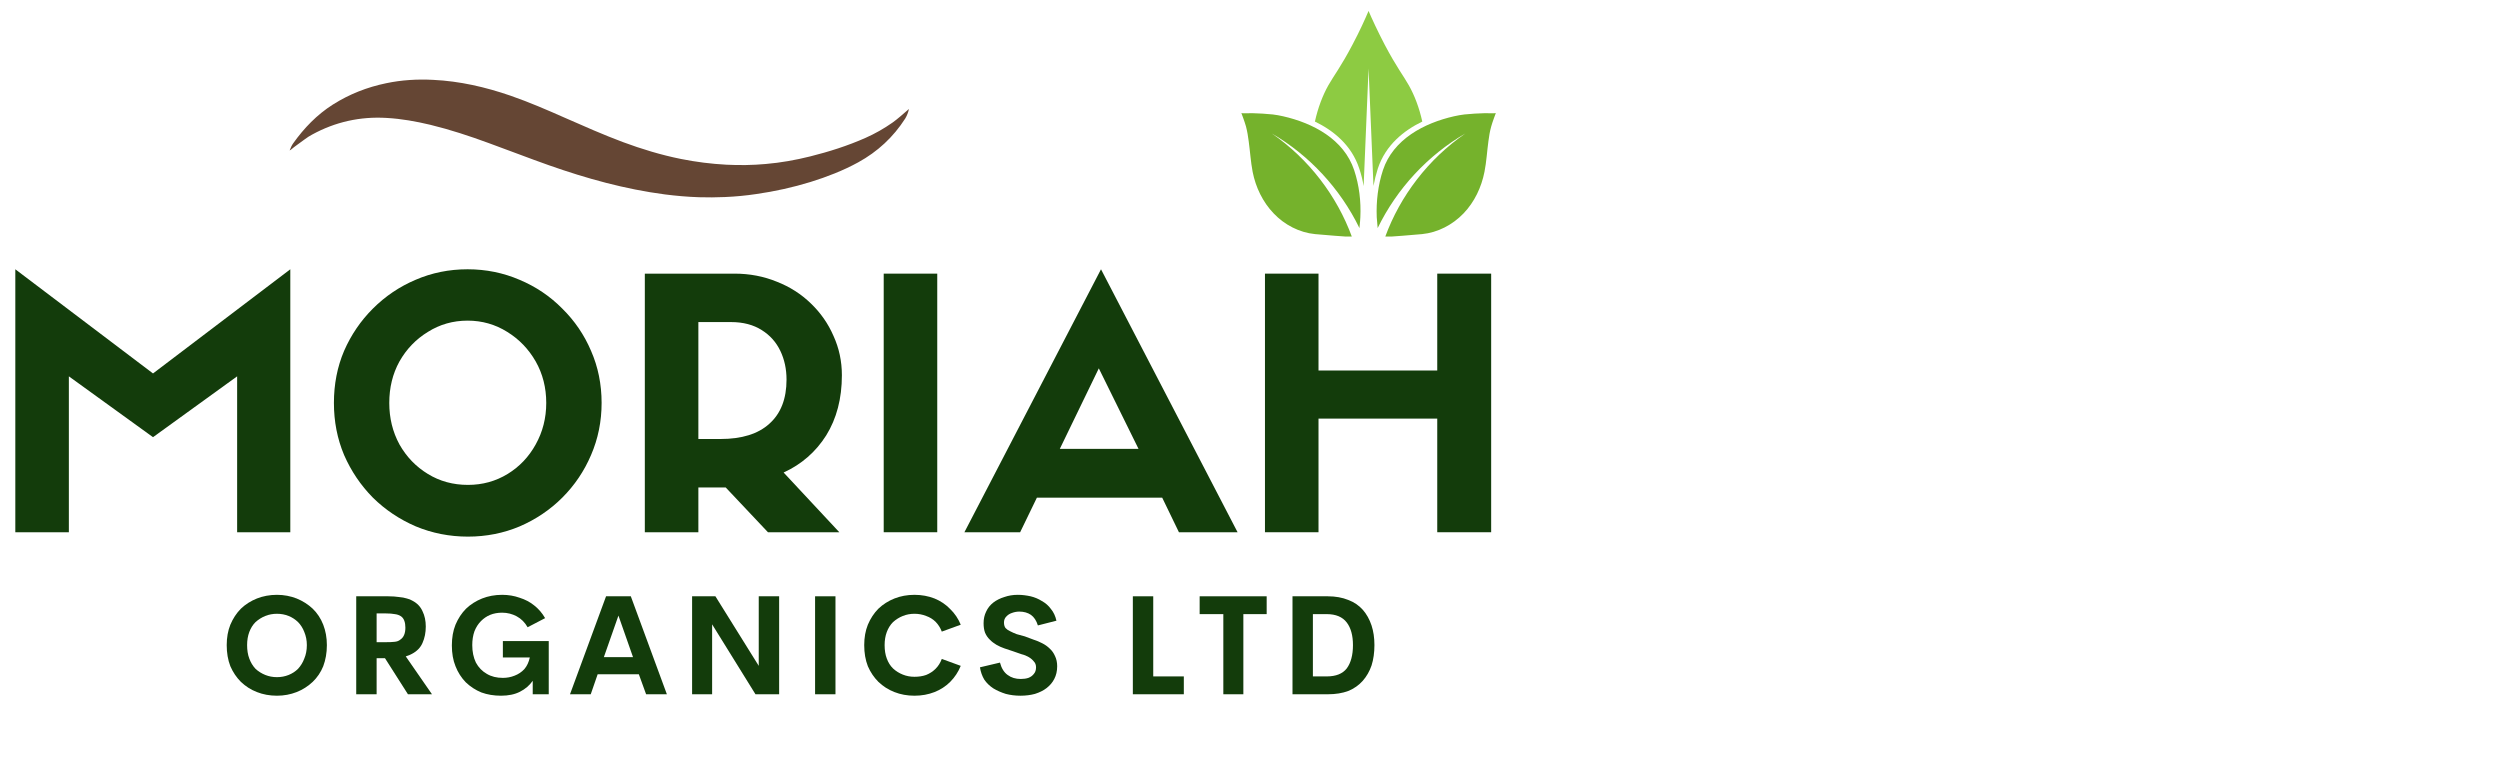 <?xml version="1.0" encoding="UTF-8"?>
<svg xmlns="http://www.w3.org/2000/svg" xmlns:xlink="http://www.w3.org/1999/xlink" width="143" zoomAndPan="magnify" viewBox="0 0 107.25 33" height="44" preserveAspectRatio="xMidYMid meet" version="1.0">
  <defs>
    <g></g>
    <clipPath id="d9295a3e3d">
      <path d="M 59 4 L 64.426 4 L 64.426 10.148 L 59 10.148 Z M 59 4 " clip-rule="nonzero"></path>
    </clipPath>
    <clipPath id="22e4fad57f">
      <path d="M 53.254 4 L 59 4 L 59 10.148 L 53.254 10.148 Z M 53.254 4 " clip-rule="nonzero"></path>
    </clipPath>
    <clipPath id="c34b2c808a">
      <path d="M 56 0.465 L 62 0.465 L 62 8 L 56 8 Z M 56 0.465 " clip-rule="nonzero"></path>
    </clipPath>
    <clipPath id="196f6422b8">
      <path d="M 12.395 3.391 L 39 3.391 L 39 8.605 L 12.395 8.605 Z M 12.395 3.391 " clip-rule="nonzero"></path>
    </clipPath>
  </defs>
  <g clip-path="url(#d9295a3e3d)">
    <path fill="#75b22c" d="M 63.715 4.855 C 63.418 4.863 63.117 4.879 62.824 4.91 C 62.676 4.93 62.527 4.953 62.379 4.988 C 61.09 5.281 59.766 5.977 59.328 7.301 C 59.117 7.949 59.035 8.637 59.062 9.316 C 59.066 9.344 59.082 9.57 59.102 9.785 C 59.93 8.082 61.262 6.656 62.863 5.727 C 61.277 6.82 60.066 8.402 59.422 10.168 C 59.805 10.141 60.527 10.09 61.008 10.043 C 61.68 9.977 62.316 9.645 62.785 9.156 C 63.254 8.668 63.555 8.031 63.684 7.371 C 63.77 6.938 63.793 6.5 63.852 6.066 C 63.879 5.852 63.914 5.637 63.973 5.426 C 64.02 5.246 64.172 4.848 64.172 4.848 C 64.16 4.871 63.746 4.855 63.715 4.855 Z M 63.715 4.855 " fill-opacity="1" fill-rule="nonzero"></path>
  </g>
  <g clip-path="url(#22e4fad57f)">
    <path fill="#75b22c" d="M 53.711 4.855 C 54.008 4.863 54.305 4.879 54.602 4.91 C 54.75 4.93 54.898 4.953 55.043 4.988 C 56.332 5.281 57.656 5.977 58.094 7.301 C 58.309 7.949 58.391 8.637 58.359 9.316 C 58.359 9.344 58.344 9.57 58.32 9.785 C 57.492 8.082 56.16 6.656 54.562 5.727 C 56.148 6.82 57.355 8.402 58 10.168 C 57.621 10.141 56.895 10.09 56.414 10.043 C 55.742 9.977 55.105 9.645 54.641 9.156 C 54.172 8.668 53.867 8.031 53.738 7.371 C 53.656 6.938 53.629 6.5 53.57 6.066 C 53.543 5.852 53.508 5.637 53.453 5.426 C 53.406 5.246 53.254 4.848 53.254 4.848 C 53.262 4.871 53.676 4.855 53.711 4.855 Z M 53.711 4.855 " fill-opacity="1" fill-rule="nonzero"></path>
  </g>
  <g clip-path="url(#c34b2c808a)">
    <path fill="#8dcb42" d="M 61.016 5.215 C 60.234 5.594 59.445 6.215 59.109 7.23 C 59.031 7.473 58.969 7.723 58.922 7.977 L 58.711 2.938 L 58.5 7.984 C 58.457 7.727 58.395 7.473 58.312 7.23 C 57.98 6.219 57.195 5.594 56.41 5.215 C 56.539 4.625 56.746 4.086 56.984 3.664 C 57.219 3.246 57.516 2.879 58.023 1.914 C 58.34 1.316 58.566 0.812 58.711 0.469 C 58.859 0.812 59.09 1.316 59.402 1.914 C 59.91 2.879 60.207 3.246 60.441 3.664 C 60.68 4.086 60.887 4.625 61.016 5.215 Z M 61.016 5.215 " fill-opacity="1" fill-rule="nonzero"></path>
  </g>
  <g clip-path="url(#196f6422b8)">
    <path fill="#654634" d="M 12.426 6.453 C 12.473 6.332 12.516 6.234 12.578 6.148 C 13.047 5.492 13.594 4.922 14.277 4.488 C 14.984 4.039 15.754 3.738 16.57 3.57 C 17.234 3.43 17.906 3.391 18.582 3.426 C 19.723 3.48 20.824 3.734 21.902 4.105 C 22.703 4.383 23.477 4.719 24.246 5.059 C 25.062 5.418 25.883 5.781 26.719 6.094 C 27.531 6.395 28.359 6.648 29.215 6.82 C 29.859 6.949 30.508 7.031 31.168 7.066 C 31.73 7.094 32.293 7.086 32.852 7.035 C 33.496 6.98 34.129 6.867 34.754 6.711 C 35.566 6.508 36.367 6.254 37.133 5.914 C 37.539 5.734 37.922 5.516 38.285 5.262 C 38.516 5.098 38.719 4.91 38.934 4.727 C 38.949 4.711 38.961 4.691 38.992 4.684 C 38.961 4.828 38.91 4.957 38.836 5.082 C 38.324 5.883 37.648 6.508 36.816 6.965 C 36.168 7.32 35.48 7.586 34.777 7.805 C 34.016 8.039 33.238 8.211 32.449 8.324 C 32 8.391 31.551 8.434 31.102 8.453 C 30.73 8.469 30.359 8.473 29.988 8.461 C 29.496 8.445 29.008 8.402 28.52 8.34 C 26.816 8.117 25.168 7.66 23.551 7.09 C 22.684 6.785 21.828 6.449 20.965 6.137 C 20.145 5.836 19.316 5.562 18.465 5.355 C 17.844 5.207 17.219 5.094 16.582 5.059 C 15.449 4.992 14.383 5.23 13.391 5.773 C 13.281 5.832 13.176 5.898 13.078 5.973 C 12.875 6.129 12.66 6.266 12.469 6.43 C 12.461 6.434 12.453 6.438 12.426 6.453 Z M 12.426 6.453 " fill-opacity="1" fill-rule="nonzero"></path>
  </g>
  <g fill="#133c0b" fill-opacity="1">
    <g transform="translate(-0.405, 22.833)">
      <g>
        <path d="M 6.969 -6.812 L 12.859 -11.281 L 12.859 0 L 10.578 0 L 10.578 -6.688 L 6.969 -4.078 L 3.359 -6.688 L 3.359 0 L 1.062 0 L 1.062 -11.281 Z M 6.969 -6.812 "></path>
      </g>
    </g>
  </g>
  <g fill="#133c0b" fill-opacity="1">
    <g transform="translate(13.731, 22.833)">
      <g>
        <path d="M 6.344 0.188 C 5.551 0.188 4.805 0.039 4.109 -0.25 C 3.41 -0.551 2.797 -0.961 2.266 -1.484 C 1.742 -2.016 1.332 -2.625 1.031 -3.312 C 0.738 -4.008 0.594 -4.754 0.594 -5.547 C 0.594 -6.348 0.738 -7.094 1.031 -7.781 C 1.332 -8.469 1.742 -9.07 2.266 -9.594 C 2.797 -10.125 3.406 -10.535 4.094 -10.828 C 4.789 -11.129 5.535 -11.281 6.328 -11.281 C 7.117 -11.281 7.863 -11.129 8.562 -10.828 C 9.258 -10.535 9.867 -10.125 10.391 -9.594 C 10.922 -9.07 11.332 -8.469 11.625 -7.781 C 11.926 -7.094 12.078 -6.348 12.078 -5.547 C 12.078 -4.754 11.926 -4.008 11.625 -3.312 C 11.332 -2.625 10.922 -2.016 10.391 -1.484 C 9.867 -0.961 9.258 -0.551 8.562 -0.25 C 7.875 0.039 7.133 0.188 6.344 0.188 Z M 6.328 -9.078 C 5.703 -9.078 5.133 -8.914 4.625 -8.594 C 4.113 -8.281 3.707 -7.859 3.406 -7.328 C 3.113 -6.797 2.969 -6.203 2.969 -5.547 C 2.969 -4.898 3.113 -4.305 3.406 -3.766 C 3.707 -3.234 4.113 -2.812 4.625 -2.5 C 5.133 -2.188 5.707 -2.031 6.344 -2.031 C 6.969 -2.031 7.535 -2.188 8.047 -2.5 C 8.555 -2.812 8.957 -3.234 9.25 -3.766 C 9.551 -4.305 9.703 -4.898 9.703 -5.547 C 9.703 -6.203 9.551 -6.797 9.25 -7.328 C 8.945 -7.859 8.539 -8.281 8.031 -8.594 C 7.52 -8.914 6.953 -9.078 6.328 -9.078 Z M 6.328 -9.078 "></path>
      </g>
    </g>
  </g>
  <g fill="#133c0b" fill-opacity="1">
    <g transform="translate(26.601, 22.833)">
      <g>
        <path d="M 4.531 -1.922 L 3.359 -1.922 L 3.359 0 L 1.062 0 L 1.062 -11.094 L 4.906 -11.094 C 5.562 -11.094 6.164 -10.977 6.719 -10.75 C 7.281 -10.531 7.77 -10.219 8.188 -9.812 C 8.602 -9.414 8.926 -8.953 9.156 -8.422 C 9.395 -7.898 9.516 -7.336 9.516 -6.734 C 9.516 -5.734 9.289 -4.875 8.844 -4.156 C 8.395 -3.445 7.785 -2.914 7.016 -2.562 L 9.406 0 L 6.344 0 Z M 3.359 -4 L 4.312 -4 C 5.227 -4 5.926 -4.219 6.406 -4.656 C 6.895 -5.094 7.141 -5.723 7.141 -6.547 C 7.141 -7.004 7.051 -7.414 6.875 -7.781 C 6.695 -8.156 6.43 -8.453 6.078 -8.672 C 5.723 -8.898 5.285 -9.016 4.766 -9.016 L 3.359 -9.016 Z M 3.359 -4 "></path>
      </g>
    </g>
  </g>
  <g fill="#133c0b" fill-opacity="1">
    <g transform="translate(36.849, 22.833)">
      <g>
        <path d="M 3.359 -11.094 L 3.359 0 L 1.062 0 L 1.062 -11.094 Z M 3.359 -11.094 "></path>
      </g>
    </g>
  </g>
  <g fill="#133c0b" fill-opacity="1">
    <g transform="translate(41.467, 22.833)">
      <g>
        <path d="M 9.109 0 L 8.391 -1.484 L 3.016 -1.484 L 2.297 0 L -0.094 0 L 5.766 -11.281 L 11.625 0 Z M 5.672 -7.031 L 4 -3.578 L 7.375 -3.578 Z M 5.672 -7.031 "></path>
      </g>
    </g>
  </g>
  <g fill="#133c0b" fill-opacity="1">
    <g transform="translate(53.205, 22.833)">
      <g>
        <path d="M 1.062 -11.094 L 3.359 -11.094 L 3.359 -6.938 L 8.453 -6.938 L 8.453 -11.094 L 10.766 -11.094 L 10.766 0 L 8.453 0 L 8.453 -4.875 L 3.359 -4.875 L 3.359 0 L 1.062 0 Z M 1.062 -11.094 "></path>
      </g>
    </g>
  </g>
  <g fill="#133c0b" fill-opacity="1">
    <g transform="translate(9.476, 29.784)">
      <g>
        <path d="M 2.406 0.062 C 2.094 0.062 1.805 0.008 1.547 -0.094 C 1.285 -0.195 1.055 -0.344 0.859 -0.531 C 0.672 -0.719 0.52 -0.941 0.406 -1.203 C 0.301 -1.473 0.25 -1.773 0.25 -2.109 C 0.25 -2.43 0.301 -2.723 0.406 -2.984 C 0.52 -3.254 0.672 -3.484 0.859 -3.672 C 1.055 -3.859 1.285 -4.004 1.547 -4.109 C 1.805 -4.211 2.094 -4.266 2.406 -4.266 C 2.707 -4.266 2.988 -4.211 3.25 -4.109 C 3.508 -4.004 3.738 -3.859 3.938 -3.672 C 4.133 -3.484 4.285 -3.254 4.391 -2.984 C 4.492 -2.723 4.547 -2.43 4.547 -2.109 C 4.547 -1.773 4.492 -1.473 4.391 -1.203 C 4.285 -0.941 4.133 -0.719 3.938 -0.531 C 3.738 -0.344 3.508 -0.195 3.25 -0.094 C 2.988 0.008 2.707 0.062 2.406 0.062 Z M 2.406 -0.734 C 2.582 -0.734 2.75 -0.766 2.906 -0.828 C 3.062 -0.891 3.195 -0.977 3.312 -1.094 C 3.426 -1.219 3.516 -1.363 3.578 -1.531 C 3.648 -1.695 3.688 -1.891 3.688 -2.109 C 3.688 -2.316 3.648 -2.504 3.578 -2.672 C 3.516 -2.836 3.426 -2.977 3.312 -3.094 C 3.195 -3.207 3.062 -3.297 2.906 -3.359 C 2.75 -3.422 2.582 -3.453 2.406 -3.453 C 2.227 -3.453 2.062 -3.422 1.906 -3.359 C 1.75 -3.297 1.609 -3.207 1.484 -3.094 C 1.367 -2.977 1.281 -2.836 1.219 -2.672 C 1.156 -2.504 1.125 -2.316 1.125 -2.109 C 1.125 -1.891 1.156 -1.695 1.219 -1.531 C 1.281 -1.363 1.367 -1.219 1.484 -1.094 C 1.609 -0.977 1.75 -0.891 1.906 -0.828 C 2.062 -0.766 2.227 -0.734 2.406 -0.734 Z M 2.406 -0.734 "></path>
      </g>
    </g>
  </g>
  <g fill="#133c0b" fill-opacity="1">
    <g transform="translate(14.735, 29.784)">
      <g>
        <path d="M 2.766 0 L 1.781 -1.547 L 1.422 -1.547 L 1.422 0 L 0.547 0 L 0.547 -4.203 L 1.922 -4.203 C 2.098 -4.203 2.25 -4.191 2.375 -4.172 C 2.508 -4.16 2.625 -4.141 2.719 -4.109 C 2.812 -4.086 2.891 -4.055 2.953 -4.016 C 3.16 -3.91 3.305 -3.758 3.391 -3.562 C 3.484 -3.375 3.531 -3.156 3.531 -2.906 C 3.531 -2.645 3.484 -2.41 3.391 -2.203 C 3.305 -2.004 3.156 -1.848 2.938 -1.734 C 2.863 -1.691 2.773 -1.656 2.672 -1.625 L 3.797 0 Z M 1.422 -3.469 L 1.422 -2.234 L 1.797 -2.234 C 1.961 -2.234 2.094 -2.238 2.188 -2.25 C 2.289 -2.258 2.375 -2.289 2.438 -2.344 C 2.582 -2.438 2.656 -2.609 2.656 -2.859 C 2.656 -2.973 2.641 -3.07 2.609 -3.156 C 2.578 -3.238 2.531 -3.301 2.469 -3.344 C 2.395 -3.395 2.305 -3.426 2.203 -3.438 C 2.109 -3.457 1.973 -3.469 1.797 -3.469 Z M 1.422 -3.469 "></path>
      </g>
    </g>
  </g>
  <g fill="#133c0b" fill-opacity="1">
    <g transform="translate(19.135, 29.784)">
      <g>
        <path d="M 2.359 0.062 C 2.055 0.062 1.773 0.016 1.516 -0.078 C 1.266 -0.18 1.039 -0.328 0.844 -0.516 C 0.656 -0.711 0.508 -0.941 0.406 -1.203 C 0.301 -1.461 0.25 -1.758 0.25 -2.094 C 0.25 -2.426 0.301 -2.723 0.406 -2.984 C 0.52 -3.254 0.672 -3.484 0.859 -3.672 C 1.055 -3.859 1.285 -4.004 1.547 -4.109 C 1.805 -4.211 2.094 -4.266 2.406 -4.266 C 2.676 -4.266 2.926 -4.223 3.156 -4.141 C 3.395 -4.066 3.602 -3.957 3.781 -3.812 C 3.969 -3.664 4.125 -3.484 4.25 -3.266 L 3.5 -2.875 C 3.383 -3.082 3.227 -3.238 3.031 -3.344 C 2.844 -3.445 2.633 -3.5 2.406 -3.5 C 2.219 -3.5 2.047 -3.469 1.891 -3.406 C 1.742 -3.344 1.613 -3.254 1.5 -3.141 C 1.383 -3.023 1.289 -2.879 1.219 -2.703 C 1.156 -2.523 1.125 -2.328 1.125 -2.109 C 1.125 -1.828 1.176 -1.578 1.281 -1.359 C 1.395 -1.148 1.551 -0.988 1.75 -0.875 C 1.945 -0.758 2.176 -0.703 2.438 -0.703 C 2.613 -0.703 2.781 -0.734 2.938 -0.797 C 3.102 -0.859 3.242 -0.953 3.359 -1.078 C 3.473 -1.211 3.551 -1.379 3.594 -1.578 L 2.438 -1.578 L 2.438 -2.281 L 4.406 -2.281 L 4.406 0 L 3.719 0 L 3.719 -0.578 C 3.582 -0.379 3.398 -0.223 3.172 -0.109 C 2.953 0.004 2.68 0.062 2.359 0.062 Z M 2.359 0.062 "></path>
      </g>
    </g>
  </g>
  <g fill="#133c0b" fill-opacity="1">
    <g transform="translate(24.359, 29.784)">
      <g>
        <path d="M 3.359 0 L 3.047 -0.859 L 1.281 -0.859 L 0.984 0 L 0.094 0 L 1.641 -4.203 L 2.703 -4.203 L 4.25 0 Z M 1.547 -1.594 L 2.797 -1.594 L 2.172 -3.375 Z M 1.547 -1.594 "></path>
      </g>
    </g>
  </g>
  <g fill="#133c0b" fill-opacity="1">
    <g transform="translate(29.144, 29.784)">
      <g>
        <path d="M 3.406 -4.203 L 4.281 -4.203 L 4.281 0 L 3.266 0 L 1.406 -3 L 1.406 0 L 0.547 0 L 0.547 -4.203 L 1.547 -4.203 L 3.406 -1.219 Z M 3.406 -4.203 "></path>
      </g>
    </g>
  </g>
  <g fill="#133c0b" fill-opacity="1">
    <g transform="translate(34.42, 29.784)">
      <g>
        <path d="M 0.547 0 L 0.547 -4.203 L 1.422 -4.203 L 1.422 0 Z M 0.547 0 "></path>
      </g>
    </g>
  </g>
  <g fill="#133c0b" fill-opacity="1">
    <g transform="translate(36.825, 29.784)">
      <g>
        <path d="M 2.406 0.062 C 2.094 0.062 1.805 0.008 1.547 -0.094 C 1.285 -0.195 1.055 -0.344 0.859 -0.531 C 0.672 -0.719 0.52 -0.941 0.406 -1.203 C 0.301 -1.473 0.25 -1.773 0.25 -2.109 C 0.25 -2.43 0.301 -2.723 0.406 -2.984 C 0.52 -3.254 0.672 -3.484 0.859 -3.672 C 1.055 -3.859 1.285 -4.004 1.547 -4.109 C 1.805 -4.211 2.094 -4.266 2.406 -4.266 C 2.719 -4.266 3.004 -4.211 3.266 -4.109 C 3.523 -4.004 3.75 -3.852 3.938 -3.656 C 4.133 -3.469 4.285 -3.242 4.391 -2.984 L 3.578 -2.688 C 3.516 -2.852 3.426 -2.992 3.312 -3.109 C 3.195 -3.223 3.062 -3.305 2.906 -3.359 C 2.75 -3.422 2.582 -3.453 2.406 -3.453 C 2.227 -3.453 2.062 -3.422 1.906 -3.359 C 1.75 -3.297 1.609 -3.207 1.484 -3.094 C 1.367 -2.977 1.281 -2.836 1.219 -2.672 C 1.156 -2.504 1.125 -2.316 1.125 -2.109 C 1.125 -1.891 1.156 -1.695 1.219 -1.531 C 1.281 -1.363 1.367 -1.223 1.484 -1.109 C 1.609 -0.992 1.75 -0.906 1.906 -0.844 C 2.062 -0.781 2.227 -0.75 2.406 -0.75 C 2.582 -0.75 2.75 -0.773 2.906 -0.828 C 3.062 -0.891 3.195 -0.977 3.312 -1.094 C 3.426 -1.207 3.516 -1.348 3.578 -1.516 L 4.391 -1.219 C 4.285 -0.957 4.133 -0.727 3.938 -0.531 C 3.75 -0.344 3.523 -0.195 3.266 -0.094 C 3.004 0.008 2.719 0.062 2.406 0.062 Z M 2.406 0.062 "></path>
      </g>
    </g>
  </g>
  <g fill="#133c0b" fill-opacity="1">
    <g transform="translate(41.837, 29.784)">
      <g>
        <path d="M 1.938 0.062 C 1.719 0.062 1.508 0.035 1.312 -0.016 C 1.113 -0.078 0.938 -0.156 0.781 -0.25 C 0.625 -0.352 0.492 -0.477 0.391 -0.625 C 0.297 -0.781 0.234 -0.957 0.203 -1.156 L 1.062 -1.359 C 1.125 -1.117 1.234 -0.941 1.391 -0.828 C 1.547 -0.711 1.734 -0.656 1.953 -0.656 C 2.078 -0.656 2.188 -0.672 2.281 -0.703 C 2.383 -0.742 2.461 -0.801 2.516 -0.875 C 2.578 -0.945 2.609 -1.039 2.609 -1.156 C 2.609 -1.258 2.578 -1.344 2.516 -1.406 C 2.461 -1.477 2.391 -1.539 2.297 -1.594 C 2.211 -1.645 2.109 -1.688 1.984 -1.719 C 1.867 -1.758 1.75 -1.801 1.625 -1.844 C 1.5 -1.883 1.375 -1.926 1.25 -1.969 C 1.133 -2.008 1.02 -2.062 0.906 -2.125 C 0.801 -2.188 0.707 -2.258 0.625 -2.344 C 0.539 -2.426 0.473 -2.523 0.422 -2.641 C 0.379 -2.754 0.359 -2.891 0.359 -3.047 C 0.359 -3.234 0.395 -3.398 0.469 -3.547 C 0.539 -3.703 0.645 -3.832 0.781 -3.938 C 0.914 -4.039 1.07 -4.117 1.25 -4.172 C 1.426 -4.234 1.617 -4.266 1.828 -4.266 C 2.016 -4.266 2.195 -4.242 2.375 -4.203 C 2.551 -4.16 2.711 -4.094 2.859 -4 C 3.016 -3.914 3.145 -3.801 3.25 -3.656 C 3.363 -3.52 3.441 -3.352 3.484 -3.156 L 2.688 -2.953 C 2.625 -3.16 2.523 -3.312 2.391 -3.406 C 2.254 -3.5 2.086 -3.547 1.891 -3.547 C 1.773 -3.547 1.664 -3.523 1.562 -3.484 C 1.469 -3.453 1.391 -3.398 1.328 -3.328 C 1.266 -3.266 1.234 -3.18 1.234 -3.078 C 1.234 -2.984 1.254 -2.906 1.297 -2.844 C 1.348 -2.789 1.414 -2.742 1.5 -2.703 C 1.582 -2.66 1.676 -2.617 1.781 -2.578 C 1.895 -2.547 2.008 -2.516 2.125 -2.484 C 2.25 -2.441 2.375 -2.395 2.5 -2.344 C 2.633 -2.301 2.758 -2.25 2.875 -2.188 C 3 -2.125 3.109 -2.047 3.203 -1.953 C 3.297 -1.867 3.367 -1.766 3.422 -1.641 C 3.484 -1.516 3.516 -1.367 3.516 -1.203 C 3.516 -0.992 3.473 -0.812 3.391 -0.656 C 3.316 -0.508 3.207 -0.379 3.062 -0.266 C 2.926 -0.16 2.758 -0.078 2.562 -0.016 C 2.375 0.035 2.164 0.062 1.938 0.062 Z M 1.938 0.062 "></path>
      </g>
    </g>
  </g>
  <g fill="#133c0b" fill-opacity="1">
    <g transform="translate(46.057, 29.784)">
      <g></g>
    </g>
  </g>
  <g fill="#133c0b" fill-opacity="1">
    <g transform="translate(48.052, 29.784)">
      <g>
        <path d="M 1.422 -0.766 L 2.734 -0.766 L 2.734 0 L 0.547 0 L 0.547 -4.203 L 1.422 -4.203 Z M 1.422 -0.766 "></path>
      </g>
    </g>
  </g>
  <g fill="#133c0b" fill-opacity="1">
    <g transform="translate(51.356, 29.784)">
      <g>
        <path d="M 2.984 -4.203 L 2.984 -3.438 L 1.984 -3.438 L 1.984 0 L 1.125 0 L 1.125 -3.438 L 0.109 -3.438 L 0.109 -4.203 Z M 2.984 -4.203 "></path>
      </g>
    </g>
  </g>
  <g fill="#133c0b" fill-opacity="1">
    <g transform="translate(54.901, 29.784)">
      <g>
        <path d="M 0.547 0 L 0.547 -4.203 L 2.062 -4.203 C 2.395 -4.203 2.688 -4.148 2.938 -4.047 C 3.188 -3.953 3.395 -3.812 3.562 -3.625 C 3.727 -3.438 3.852 -3.211 3.938 -2.953 C 4.02 -2.703 4.062 -2.422 4.062 -2.109 C 4.062 -1.785 4.02 -1.492 3.938 -1.234 C 3.852 -0.984 3.727 -0.766 3.562 -0.578 C 3.395 -0.391 3.188 -0.242 2.938 -0.141 C 2.688 -0.047 2.395 0 2.062 0 Z M 1.422 -0.766 L 2.016 -0.766 C 2.41 -0.766 2.695 -0.879 2.875 -1.109 C 3.051 -1.348 3.141 -1.68 3.141 -2.109 C 3.141 -2.523 3.051 -2.848 2.875 -3.078 C 2.695 -3.316 2.41 -3.438 2.016 -3.438 L 1.422 -3.438 Z M 1.422 -0.766 "></path>
      </g>
    </g>
  </g>
</svg>
